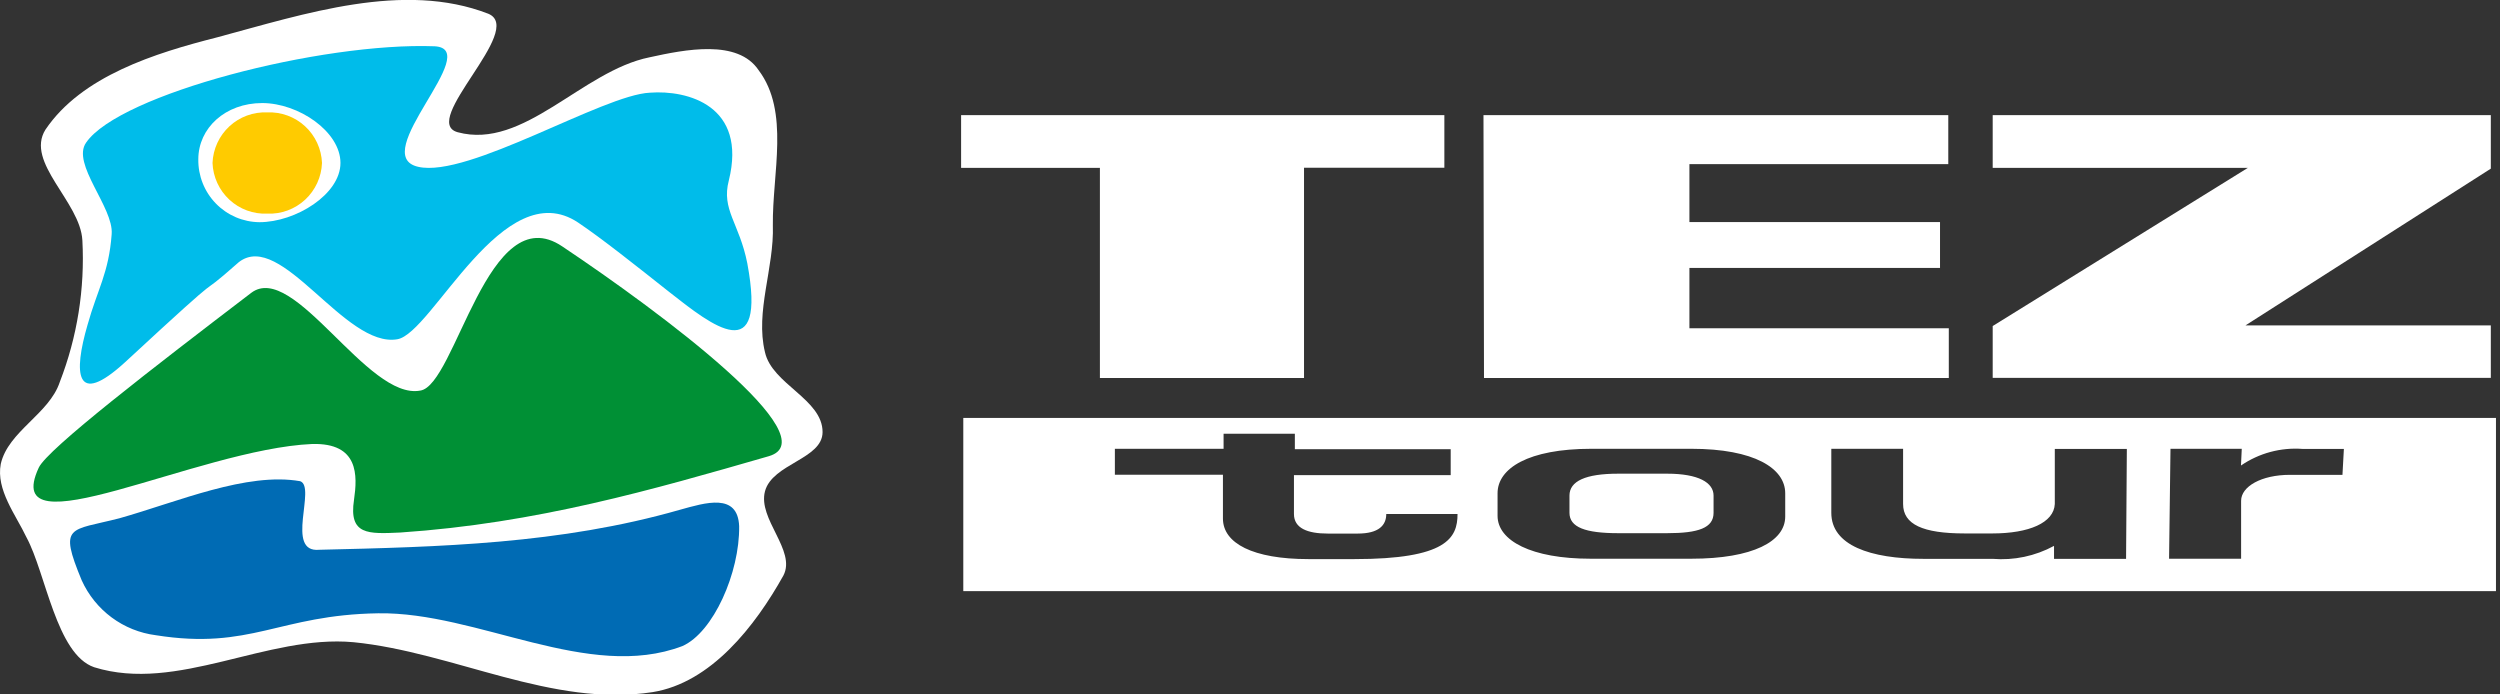 <svg width="252" height="70" viewBox="0 0 252 70" fill="none" xmlns="http://www.w3.org/2000/svg">
<rect x="0" y="0" width="252" height="70" fill="#333333" stroke="none"/>
<g clip-path="url(#clip0_2_8653)">
<path d="M4.581 13.067C2.512 16.373 8.095 20.332 8.303 24.226C8.566 29.096 7.789 33.965 6.026 38.509C4.958 41.736 0.82 43.474 0.078 46.767C-0.416 49.38 1.588 51.876 2.681 54.189C4.62 57.782 5.687 65.949 9.487 67.256C17.869 69.87 26.901 63.937 35.633 64.734C45.733 65.74 55.689 71.346 65.788 69.765C71.657 68.824 76.108 63.14 78.971 58.005C80.273 55.483 76.368 52.321 77.11 49.524C77.852 46.728 82.915 46.283 82.915 43.553C82.915 40.233 77.826 38.731 77.11 35.503C76.108 31.4 78.047 27.01 77.904 22.698C77.839 17.471 79.622 11.264 76.473 7.082C74.364 3.92 69.054 4.992 65.475 5.776C58.669 7.148 52.799 15.132 46.136 13.329C42.232 12.257 53.021 2.966 49.22 1.385C40.696 -1.921 30.74 1.385 21.89 3.763C15.617 5.358 8.238 7.657 4.581 13.067Z" fill="white"/>
<path d="M3.904 47.146C4.763 45.277 15.513 37.006 25.326 29.518C29.621 26.278 37.039 40.377 42.362 39.371C45.941 38.861 49.168 19.77 56.678 24.84C66.777 31.596 83.605 44.193 77.501 45.983C65.762 49.367 54.088 52.752 40.345 53.679C37.117 53.823 35.139 53.954 35.685 50.373C36.037 47.93 36.18 44.624 31.456 44.755C19.925 45.264 -0.13 55.848 3.904 47.146Z" fill="#009035"/>
<path d="M74.507 53.039C74.572 57.717 71.904 63.754 68.781 65.126C59.32 68.719 48.153 61.663 38.119 61.82C28.085 61.977 25.287 65.557 15.695 64.028C14.086 63.821 12.557 63.204 11.252 62.237C9.947 61.269 8.91 59.984 8.238 58.501C5.882 52.817 7.028 53.535 12.038 52.242C17.921 50.582 24.87 47.564 30.258 48.505C31.911 49.08 28.684 55.757 32.185 55.417C44.288 55.13 56.469 54.842 68.508 51.393C71.137 50.661 74.364 49.655 74.507 53.039Z" fill="#006BB4"/>
<path d="M8.681 14.374C12.038 9.487 32.393 4.234 43.819 4.665C48.843 4.952 36.935 15.667 42.167 16.817C47.19 17.967 60.79 9.552 65.514 9.343C69.315 9.055 75.327 10.65 73.466 18.189C72.685 21.142 74.533 22.501 75.327 26.539C77.332 37.254 71.748 32.798 67.519 29.479C64.07 26.748 60.634 24.017 58.278 22.436C50.743 17.405 43.585 33.582 40.058 34.196C34.761 35.124 28.345 23.116 24.077 26.422C18.871 31.021 24.376 25.624 12.624 36.496C7.535 41.161 7.418 37.568 8.824 32.746C9.826 29.152 10.971 27.519 11.257 23.599C11.466 20.907 7.171 16.504 8.681 14.374Z" fill="#00BCEA"/>
<path d="M26.432 10.388C30.089 10.388 34.319 13.263 34.319 16.425C34.319 19.587 29.803 22.397 26.146 22.397C25.327 22.388 24.517 22.218 23.764 21.894C23.011 21.571 22.329 21.101 21.757 20.512C21.185 19.923 20.734 19.227 20.431 18.463C20.128 17.698 19.978 16.882 19.99 16.059C19.99 12.91 22.71 10.388 26.432 10.388Z" fill="white"/>
<path d="M96.879 11.604V16.922H110.87V38.103H131.445V16.909H145.592V11.604H96.879ZM149.587 38.103H196.439V33.086H170.293V27.009H195.554V22.384H170.293V16.543H196.387V11.604H149.535L149.587 38.103ZM200.864 11.604V16.922H226.581L200.864 32.864V38.09H251.074V32.798H226.346L251.074 17V11.604H200.864Z" fill="white"/>
<path d="M32.458 16.425C32.431 17.125 32.267 17.812 31.975 18.448C31.683 19.084 31.268 19.656 30.756 20.131C30.243 20.605 29.642 20.974 28.987 21.215C28.332 21.456 27.637 21.564 26.94 21.534C26.243 21.564 25.547 21.456 24.892 21.215C24.238 20.974 23.636 20.605 23.124 20.131C22.611 19.656 22.197 19.084 21.905 18.448C21.613 17.812 21.448 17.125 21.422 16.425C21.45 15.727 21.616 15.04 21.908 14.406C22.201 13.772 22.616 13.202 23.128 12.728C23.641 12.255 24.241 11.888 24.895 11.648C25.549 11.408 26.244 11.299 26.94 11.329C27.636 11.299 28.33 11.408 28.984 11.648C29.638 11.888 30.239 12.255 30.751 12.728C31.264 13.202 31.678 13.772 31.971 14.406C32.264 15.04 32.429 15.727 32.458 16.425Z" fill="#FFCB00"/>
<path d="M97.1 42.128H251.594V59.586H97.1V42.128ZM112.379 45.238V47.851H123.272V52.268C123.272 54.764 126.292 56.358 131.901 56.358H136.508C145.813 56.358 146.919 54.241 146.919 51.811H139.735C139.735 52.947 138.981 53.784 136.859 53.784H133.84C131.797 53.784 130.43 53.248 130.43 51.811V47.891H146.23V45.277H130.521V43.722H123.337V45.238H112.379ZM160.402 45.238C154.051 45.238 150.954 47.211 150.954 49.72V51.994C150.954 54.502 154.364 56.319 160.324 56.319H170.488C176.696 56.319 179.95 54.568 179.95 52.072V49.72C179.95 47.211 176.84 45.238 170.488 45.238H160.402ZM172.727 49.955C172.727 48.648 171.217 47.747 168.042 47.747H163.122C159.804 47.747 158.203 48.505 158.203 49.955V51.693C158.203 53.144 159.791 53.745 163.122 53.745H168.042C171.217 53.745 172.727 53.209 172.727 51.693V49.955ZM184.596 45.238V51.693C184.596 54.96 188.5 56.332 193.901 56.332H200.851C202.999 56.508 205.151 56.054 207.046 55.025V56.332H214.308L214.386 45.251H207.124V50.804C207.033 52.699 204.521 53.771 200.838 53.771H198.04C193.81 53.771 191.832 52.856 191.832 50.804V45.238H184.596ZM225.969 45.238H218.785L218.642 56.319H225.904V50.478C225.904 49.041 227.947 47.864 230.823 47.864H236.12L236.263 45.251H232.099C229.9 45.087 227.712 45.676 225.891 46.924L225.969 45.238Z" fill="white"/>
</g>
<defs>
<clipPath id="clip0_2_8653">
<rect width="251.594" height="70" fill="white"/>
</clipPath>
</defs>
</svg>
